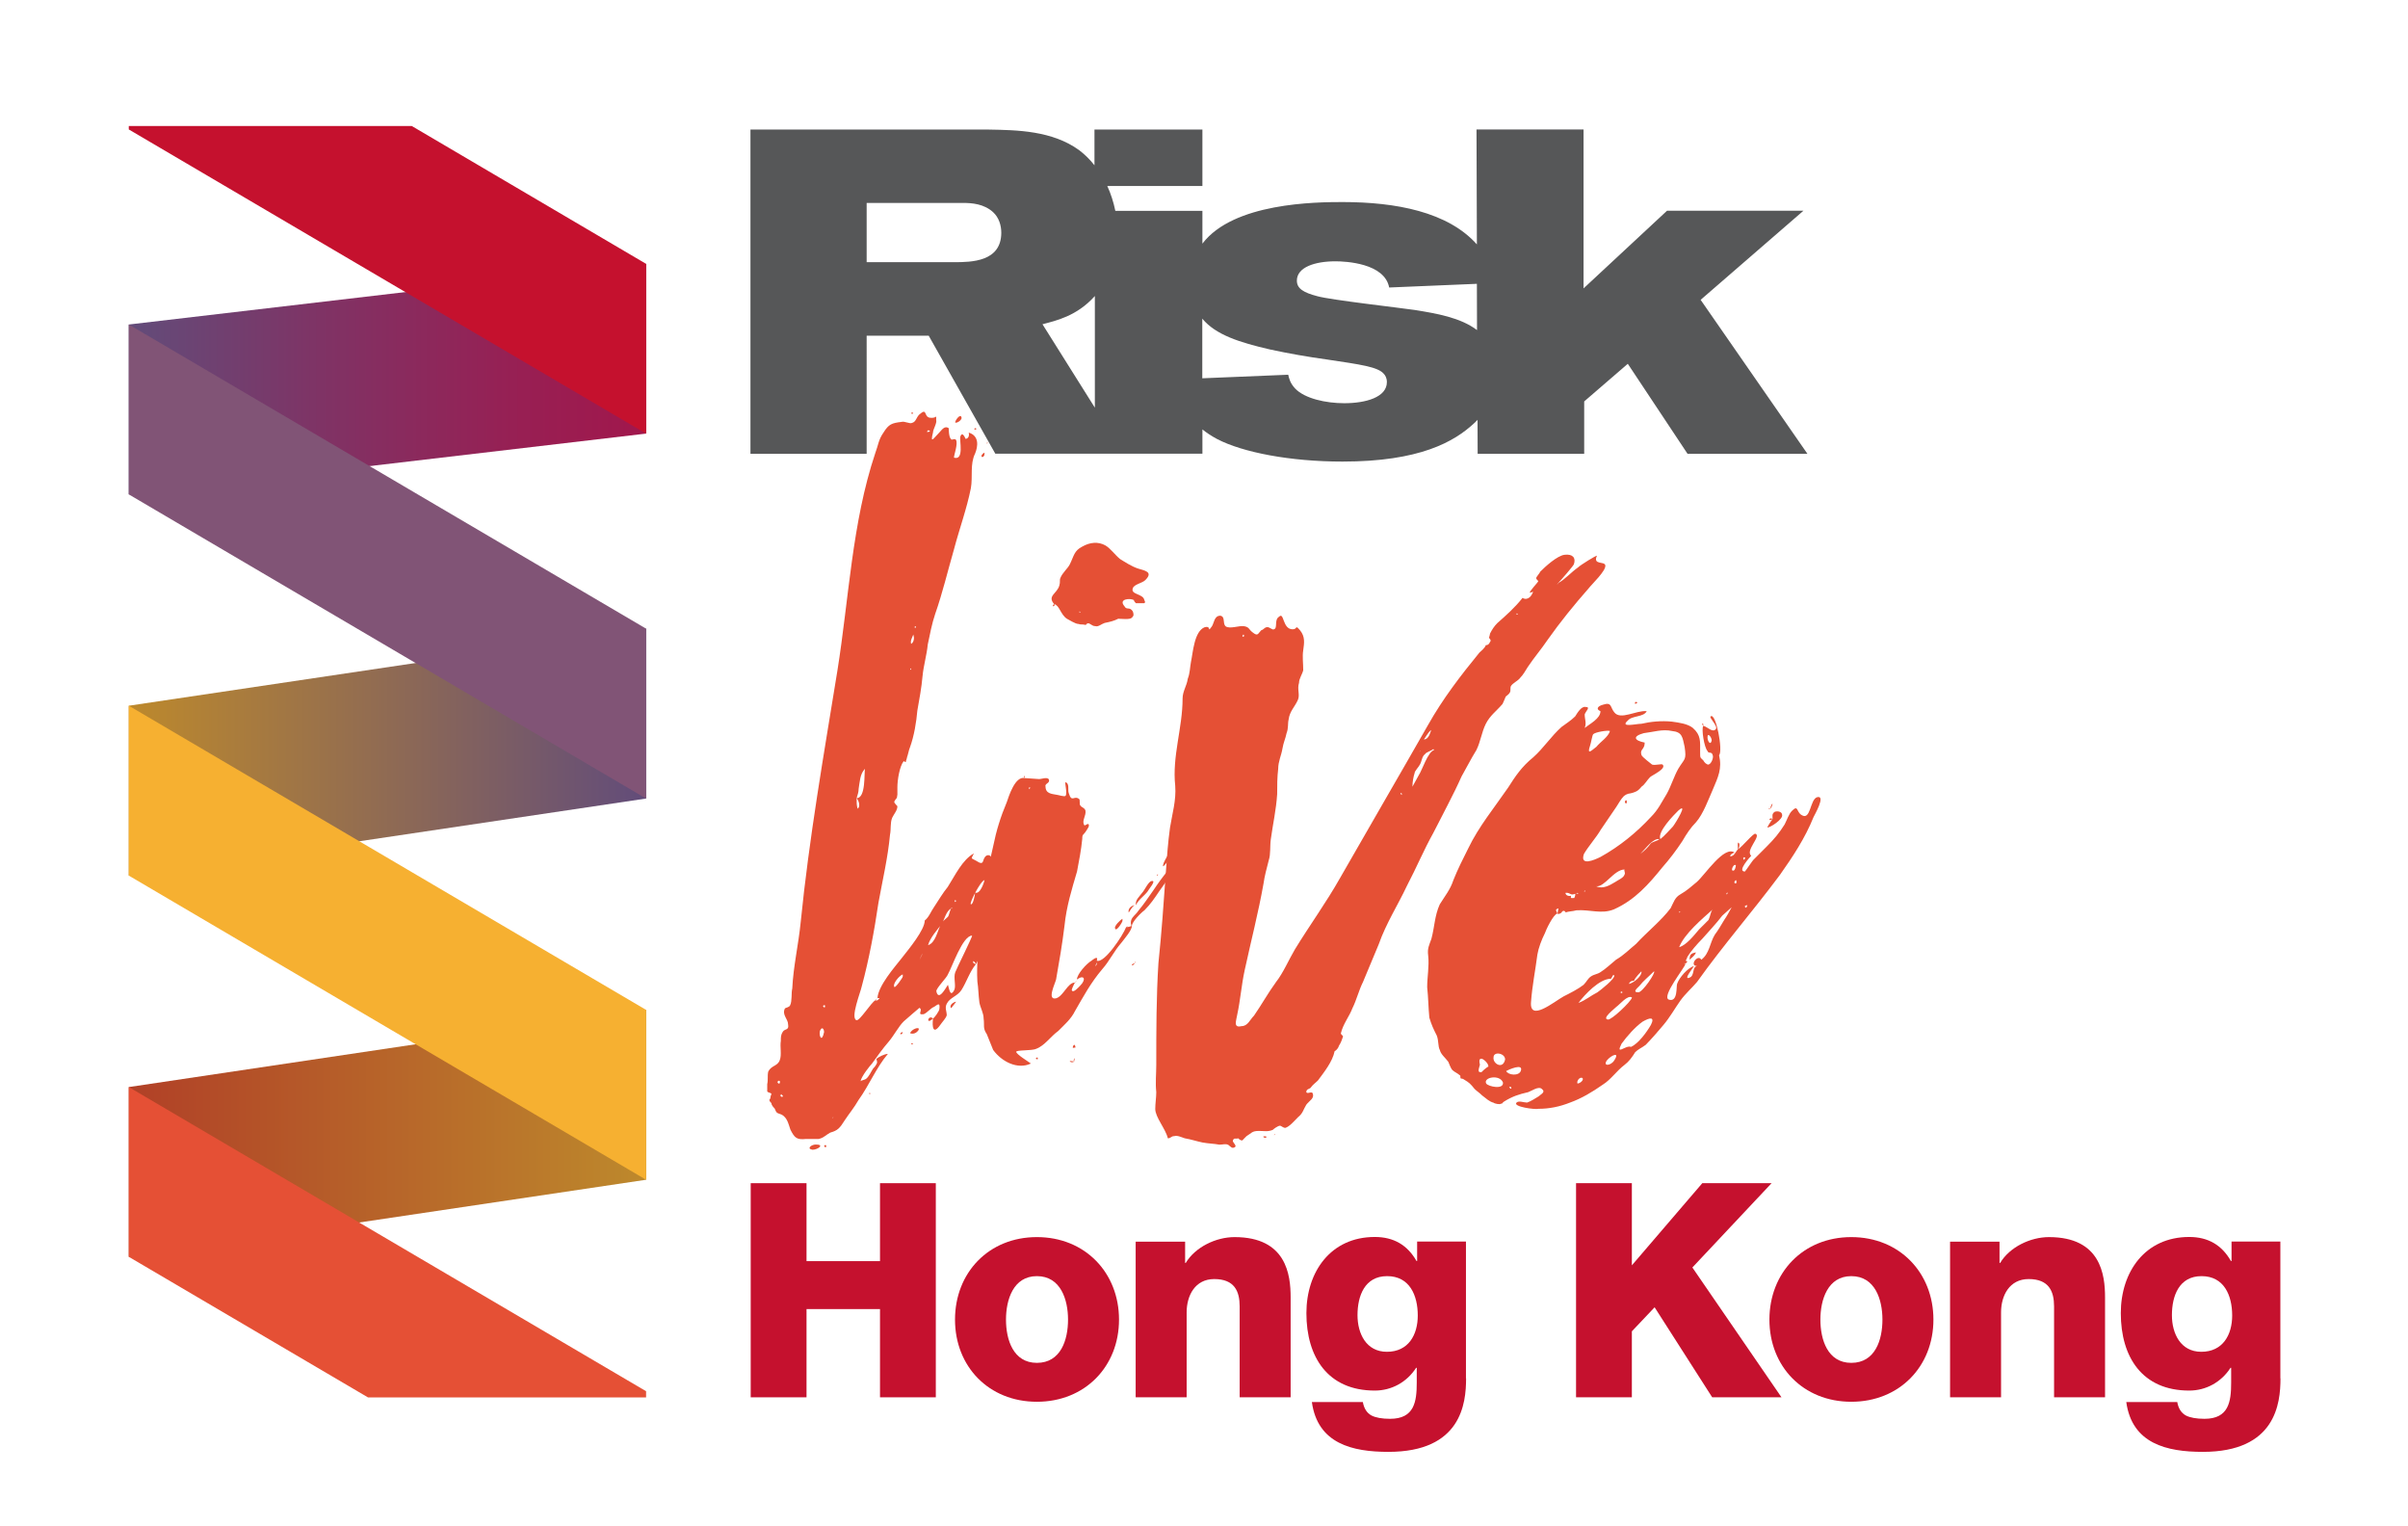 <?xml version="1.0" encoding="utf-8"?>
<!-- Generator: Adobe Illustrator 27.8.0, SVG Export Plug-In . SVG Version: 6.00 Build 0)  -->
<svg version="1.1" id="Layer_1" xmlns="http://www.w3.org/2000/svg" xmlns:xlink="http://www.w3.org/1999/xlink" x="0px" y="0px"
	 width="189.41px" height="120px" viewBox="0 0 189.41 120" style="enable-background:new 0 0 189.41 120;" xml:space="preserve">
<style type="text/css">
	.st0{fill:#E55035;}
	.st1{fill:#565758;}
	.st2{fill:url(#SVGID_1_);}
	.st3{fill:url(#SVGID_00000136403001897939588930000005870522088892554629_);}
	.st4{fill:url(#SVGID_00000134930139213726301400000001214471095533352090_);}
	.st5{fill:#C5112E;}
	.st6{fill:#F6B031;}
	.st7{fill:#815476;}
</style>
<g>
	<path class="st0" d="M79.01,71.44c-0.66,1.49-1.49,2.89-2.23,4.37c-0.5,0.58-0.74,1.4-1.16,2.06c-0.33,0.49-0.91,0.58-1.15,1.07
		c-0.17,0.33,0,0.58,0,0.91c-0.08,0.25-0.33,0.49-0.5,0.74c-0.58,0.83-0.66,0.17-0.58-0.5c-0.58,0.58-0.41-0.33,0,0
		c0.08,0,0.5-0.58,0.5-0.74c0.08-0.58-0.16-0.33-0.41-0.17c-0.25,0.08-0.58,0.5-0.83,0.58c-0.58,0.08,0-0.33-0.33-0.5
		c0,0-1.07,0.91-1.24,1.07c-0.41,0.41-0.74,1.07-1.16,1.57c-0.5,0.58-0.91,1.16-1.32,1.73c-0.16,0.17-0.83,0.99-0.91,1.4
		c0.08-0.08,0.25-0.08,0.41-0.17c0.25-0.17,0.41-0.58,0.58-0.83c0.08-0.08,0.17-0.17,0.25-0.33c0.08-0.08,0.08-0.25,0-0.41
		c0.16-0.17,0.66-0.41,0.91-0.41c-0.91,1.07-1.48,2.48-2.31,3.63c-0.33,0.58-0.74,1.07-1.07,1.57c-0.41,0.66-0.58,0.83-1.15,0.99
		c-0.33,0.17-0.5,0.41-0.91,0.5c-0.25,0-0.66,0-0.99,0c-0.74,0.08-0.91-0.08-1.24-0.74c-0.17-0.5-0.25-0.91-0.66-1.16
		c-0.41-0.17-0.41-0.08-0.58-0.5c-0.08-0.08-0.25-0.25-0.25-0.41c-0.08-0.08-0.16-0.17-0.16-0.25c0-0.08,0.08-0.08,0.08-0.17
		c0-0.16,0.08-0.25,0.08-0.33c-0.08-0.08-0.25-0.08-0.33-0.17c0-0.17,0-0.41,0-0.58c0.08-0.33,0-0.66,0.08-0.99
		c0.25-0.5,0.74-0.41,0.91-0.91c0.16-0.41,0-1.07,0.08-1.49c0-0.33,0-0.49,0.16-0.74c0.17-0.25,0.5-0.08,0.41-0.58
		c0-0.41-0.5-0.74-0.25-1.24c0.08-0.08,0.33-0.08,0.41-0.25c0.17-0.33,0.08-0.99,0.17-1.32c0.08-1.73,0.49-3.47,0.66-5.2
		c0.66-6.6,1.82-13.2,2.89-19.8c0.91-5.69,1.15-11.63,2.97-17.08c0.25-0.66,0.25-1.07,0.66-1.65c0.41-0.66,0.66-0.74,1.4-0.83
		c0.25-0.08,0.66,0.17,0.83,0.08c0.33-0.08,0.33-0.41,0.58-0.66c0.66-0.58,0.33,0.17,0.83,0.25c0.58,0.08,0.5-0.33,0.5,0.17
		c0.08,0.25-0.25,0.74-0.25,0.99c-0.25,0.99,0.08,0.41,0.5,0c0.17-0.17,0.41-0.58,0.74-0.33c0,0.08,0,0.66,0.16,0.83
		c0.08,0.17,0.25-0.08,0.41,0.08c0.17,0.33-0.16,1.16-0.16,1.4c0.83,0.25,0.41-1.4,0.5-1.65c0.16-0.49,0.41,0.17,0.41,0.17
		c0.16,0,0.33-0.17,0.25-0.49c0.83,0.25,0.74,1.07,0.5,1.65c-0.41,0.83-0.17,1.82-0.33,2.72c-0.33,1.65-0.91,3.22-1.32,4.78
		c-0.5,1.73-0.91,3.47-1.49,5.12c-0.25,0.74-0.41,1.57-0.58,2.39c-0.08,0.83-0.33,1.65-0.41,2.48c-0.08,0.91-0.25,1.82-0.41,2.72
		c-0.08,0.91-0.25,1.98-0.58,2.89c-0.08,0.16-0.17,0.66-0.25,0.83c0.08-0.17-0.08,0.25-0.08,0.33c-0.08,0-0.16-0.08-0.16-0.08
		c-0.33,0.41-0.5,1.49-0.5,2.06c0,0.08,0,0.58,0,0.58s-0.08,0.58-0.08,0.25c0,0.08-0.17,0.25-0.17,0.33c0,0.08,0.25,0.33,0.25,0.33
		c0,0.33-0.25,0.58-0.41,0.91c-0.17,0.41-0.08,0.91-0.17,1.32c-0.17,1.82-0.58,3.55-0.91,5.36c-0.33,2.23-0.74,4.46-1.32,6.6
		c-0.08,0.41-0.91,2.48-0.41,2.64c0.25,0.08,1.16-1.4,1.49-1.57c0-0.08,0.08-0.08,0.16-0.17c-0.08,0.08-0.16,0.17-0.16,0.17
		c0.16,0.08,0.25-0.08,0.33-0.17c-0.08,0-0.17,0-0.17,0c0.08-0.99,1.32-2.39,1.9-3.13c0.58-0.74,1.82-2.23,1.82-2.97v-0.08v0.08
		c0.33-0.25,0.5-0.74,0.74-1.07c0.33-0.49,0.66-1.07,1.07-1.57c0.58-0.91,1.15-2.14,2.06-2.64c-0.25,0.5-0.25,0.33,0.17,0.58
		c0.74,0.49,0.41-0.17,0.83-0.41c0.41-0.17,0.5,0.49,0.58,0.74c0.16,0.25,0.33,0.33,0.33,0.58c0,0.17-0.17,0.66-0.08,0.66
		c0.17-0.08,0.17-0.17,0-0.41c0.58,0.17,0.91-0.58,0.99,0.33C79.51,69.87,79.26,70.78,79.01,71.44z M60.94,83.24 M61.35,85.05
		c-0.08-0.17-0.33,0.08-0.08,0.17C61.35,85.22,61.35,85.13,61.35,85.05z M61.6,86.21c-0.08-0.08-0.08-0.08-0.16-0.17
		c0,0.08,0,0.08-0.08,0.08C61.44,86.29,61.52,86.29,61.6,86.21z M61.6,88.68c-0.08,0-0.08-0.08-0.08-0.08S61.52,88.68,61.6,88.68z
		 M63.91,90.42c-0.5-0.08-0.08-0.41,0.25-0.41C64.9,90,64.33,90.42,63.91,90.42z M64.82,81.17c0-0.25-0.17-0.49-0.33-0.08
		C64.41,81.5,64.65,82,64.82,81.17z M64.9,79.11c0-0.08-0.08-0.08-0.17,0C64.82,79.27,64.9,79.27,64.9,79.11z M64.99,90.17
		c-0.08,0.17-0.17-0.08-0.17-0.08C64.99,90,64.99,90.08,64.99,90.17z M65.56,87.86c-0.08,0-0.08,0.08-0.08,0.08L65.56,87.86z
		 M67.38,62.77c0.74,0,0.58-1.98,0.66-2.31c-0.41,0.41-0.41,1.07-0.5,1.57C67.54,62.28,67.46,62.52,67.38,62.77z M67.46,63.6
		c0.25-0.17,0.08-0.66-0.08-0.83C67.38,63.1,67.38,63.35,67.46,63.6z M68.45,85.96c0,0,0,0,0,0.08c-0.08,0-0.08,0-0.08-0.08
		C68.37,85.96,68.37,85.96,68.45,85.96z M68.45,85.79c0,0.08,0,0.08,0,0.17C68.45,85.88,68.45,85.88,68.45,85.79z M69.85,82.91
		 M71.01,76.8c0-0.08,0-0.08,0-0.17c-0.25,0.08-0.83,0.74-0.66,0.99C70.43,77.71,71.01,76.88,71.01,76.8z M70.84,81.34
		c-0.08-0.08,0.08-0.17,0.17-0.17C71.01,81.26,70.93,81.34,70.84,81.34z M71.01,81.17 M71.59,52.62c0.08,0.08,0.08,0.08,0.08,0
		S71.67,52.54,71.59,52.62z M72.25,81.01c-0.17,0.25-0.41,0.33-0.66,0.25C71.67,80.93,72.41,80.68,72.25,81.01z M71.67,50.64
		c0.25-0.17,0.25-0.5,0.17-0.74C71.75,50.15,71.59,50.39,71.67,50.64z M71.83,82.08c-0.08,0.08-0.08,0.08-0.17,0
		C71.75,82,71.75,82.08,71.83,82.08z M71.75,32.41c0.08,0.08,0.08,0.08,0,0.16C71.67,32.49,71.67,32.49,71.75,32.41z M71.83,31.99
		 M72,49.4c0,0,0.08-0.16,0-0.16C71.92,49.32,71.92,49.32,72,49.4z M72.58,74.98c-0.08,0.08-0.25,0.5-0.25,0.5
		C72.41,75.31,72.58,74.98,72.58,74.98z M72.91,33.97c0.16,0,0.16,0,0.25-0.08C72.99,33.81,72.99,33.81,72.91,33.97z M73.98,72.76
		c0.08-0.25,0.41-0.5,0.58-0.66c0.08-0.08,0.16-0.5,0.25-0.66c-0.41,0.25-0.5,0.83-0.74,1.24c-0.33,0.41-0.91,1.07-1.07,1.65
		C73.57,74.16,73.73,73.25,73.98,72.76z M76.46,73.58c-0.74,0-1.57,2.48-1.9,3.05c-0.08,0.25-0.91,1.07-0.91,1.32
		c0.17,0.83,0.74-0.25,0.91-0.5c0.08,0.17,0.16,1.07,0.5,0.41c0.16-0.33-0.08-0.99,0.08-1.4C75.22,76.22,76.54,73.58,76.46,73.58z
		 M74.8,79.27c-0.16-0.25,0.25-0.49,0.41-0.49c0-0.08,0-0.41,0-0.33s0,0.25,0,0.33C75.13,78.86,74.8,79.36,74.8,79.27z M74.8,71.44
		c0.08,0,0.08,0,0.08,0C74.89,71.35,74.89,71.35,74.8,71.44z M75.13,70.94l0.08-0.08C75.13,70.69,75.05,70.86,75.13,70.94z
		 M75.13,33.23c0-0.17,0.41-0.74,0.5-0.41C75.71,32.98,75.3,33.31,75.13,33.23z M77.44,69.21c-0.33,0.08-1.24,1.9-1.07,1.9
		c0.16,0.08,0.33-0.74,0.33-0.91C77.12,70.36,77.44,69.29,77.44,69.21z M76.79,75.81c-0.08-0.08-0.25-0.33-0.25-0.16
		C76.54,75.73,76.62,75.81,76.79,75.81z M76.62,33.73c0.08-0.08,0.17-0.08,0.17,0S76.7,33.81,76.62,33.73z M77.44,35.62
		c0,0.17,0,0.25-0.16,0.33C77.03,35.87,77.44,35.54,77.44,35.62z M77.44,35.62c0,0,0,0,0-0.08C77.44,35.62,77.44,35.62,77.44,35.62z
		 M77.44,36.37 M77.61,34.88c0,0,0-0.08,0.08-0.08C77.69,34.8,77.69,34.88,77.61,34.88z"/>
	<path class="st0" d="M93.07,66.98c0,0-0.58,1.24-0.74,1.4c-0.33,0.58-0.74,1.15-1.16,1.73c-0.33,0.49-0.66,0.99-1.15,1.48
		c-0.25,0.17-0.99,0.91-0.99,1.24c0,0.33-0.58,0.99-0.83,1.32c-0.58,0.66-0.91,1.4-1.49,2.06c-0.91,1.07-1.48,2.14-2.15,3.3
		c-0.33,0.66-0.83,1.07-1.32,1.57c-0.58,0.41-1.07,1.16-1.73,1.4c-0.33,0.17-1.65,0.08-1.57,0.25c0,0.17,0.91,0.74,1.15,0.91
		c-1.07,0.5-2.31-0.16-2.97-1.07c-0.17-0.41-0.33-0.83-0.5-1.24c-0.33-0.49-0.17-0.66-0.25-1.24c0-0.41-0.25-0.83-0.33-1.24
		c-0.08-0.58-0.08-1.16-0.16-1.65c-0.08-1.4,0.08-2.56,0.25-3.96c0.17-1.07,0.08-2.23,0.25-3.3c0.17-1.16,0.5-2.23,0.74-3.38
		c0.25-1.24,0.58-2.31,1.07-3.47c0.17-0.5,0.66-2.06,1.4-1.9c-0.08-0.08-0.08-0.17,0-0.17c0,0,0,0.08,0,0.17
		c0,0,1.07,0.08,1.16,0.08c0.16,0,0.58-0.17,0.74,0c0.16,0.33-0.33,0.33-0.25,0.58c0,0.58,0.5,0.58,0.91,0.66
		c0.08,0,0.58,0.17,0.66,0.08c0.17-0.16-0.08-1.07,0-1.07c0.33,0.08,0.17,0.58,0.25,0.83c0.25,0.83,0.41,0.16,0.83,0.49
		c0.08,0.08,0,0.41,0.08,0.49c0.08,0.17,0.33,0.17,0.41,0.41c0.08,0.41-0.33,0.83-0.08,1.16c0,0.08,0.25-0.17,0.33-0.08
		c0.08,0.17-0.08,0.33-0.17,0.49c-0.25,0.41-0.33,0.25-0.33,0.66c-0.08,0.83-0.25,1.73-0.41,2.56c-0.41,1.4-0.83,2.72-0.99,4.29
		c-0.17,1.4-0.41,2.81-0.66,4.21c-0.08,0.33-0.74,1.65,0,1.48c0.58-0.17,0.91-1.24,1.48-1.24c0,0-0.25,0.49-0.25,0.58
		c0.08,0.33,0.58-0.25,0.66-0.33c0.5-0.49,0.33-0.91-0.25-0.49c0-0.41,0.74-1.24,1.15-1.48c0.41-0.33,0.5-0.25,0.41,0
		c0.58,0.25,2.06-1.98,2.31-2.64c0.08,0,0.17,0,0.41-0.08c-0.17-0.66,0.25-0.74,0.58-1.24c0.41-0.49,0.74-0.99,1.15-1.57
		c0.33-0.5,0.74-1.07,1.16-1.57C92.16,68.14,92.74,66.98,93.07,66.98z M81.02,61.95c0-0.08-0.08-0.08-0.08,0.08
		C80.94,62.11,81.02,62.03,81.02,61.95z M81.6,83.32c-0.17-0.08-0.17-0.08,0-0.17C81.6,83.15,81.68,83.24,81.6,83.32z M82.92,47.51
		c-0.58-0.66,0.25-0.83,0.41-1.48c0.08-0.25,0-0.41,0.08-0.58c0.16-0.41,0.58-0.74,0.74-1.07c0.33-0.66,0.33-1.07,0.99-1.4
		c0.58-0.33,1.24-0.41,1.82-0.08c0.41,0.25,0.74,0.74,1.15,1.07c0.41,0.25,0.91,0.58,1.4,0.74c0.5,0.16,1.24,0.25,0.58,0.91
		c-0.25,0.25-0.91,0.33-0.99,0.66c-0.17,0.49,0.83,0.41,0.91,0.91c0.08,0.17,0.08,0.17,0,0.25c-0.25,0-0.41,0-0.66,0
		c-0.08-0.08-0.16-0.17-0.16-0.25c-0.33-0.17-1.24-0.08-0.74,0.49c0.17,0.33,0.41,0,0.66,0.41c0.08,0.25,0.08,0.33-0.08,0.49
		c-0.17,0.17-0.83,0.08-1.07,0.08c-0.33,0.17-0.66,0.25-1.07,0.33c-0.25,0.08-0.5,0.33-0.74,0.25c-0.17,0-0.25-0.08-0.41-0.17
		c-0.08-0.08-0.25-0.08-0.33,0.08c-0.33-0.08-0.33,0-0.58-0.08c-0.25,0-0.74-0.33-0.91-0.41C83.42,48.33,83.33,47.59,82.92,47.51z
		 M82.92,47.51c0.08,0.08,0,0.17-0.08,0.17C82.76,47.59,82.92,47.51,82.92,47.51z M84.49,83.48c-0.08,0.08-0.25,0.08-0.33,0
		C84.08,83.4,84.41,83.48,84.49,83.48c-0.08-0.08,0-0.17,0-0.25C84.57,83.24,84.49,83.4,84.49,83.48z M84.57,82.25
		c0.08,0.25-0.08,0.08-0.16,0.17C84.32,82.41,84.49,82,84.57,82.25z M84.57,77.3c0-0.08,0.17-0.25,0.17-0.25
		C84.65,77.13,84.65,77.21,84.57,77.3z M84.98,48.17c0,0,0-0.08-0.08-0.08C84.9,48.17,84.9,48.17,84.98,48.17z M86.3,75.65
		c0,0.08-0.08,0.16-0.16,0.33C86.3,75.89,86.3,75.73,86.3,75.65z M87.29,73.66 M88.29,72.26c0,0.08,0,0.08,0,0.17
		c0,0.08-0.5,0.91-0.58,0.58C87.62,72.84,88.12,72.34,88.29,72.26z M88.7,72.84c-0.08,0-0.25,0-0.33,0
		C88.45,72.84,88.53,72.84,88.7,72.84z M88.7,72.84c-0.08,0-0.08,0.08-0.08,0.08S88.61,72.92,88.7,72.84z M88.78,71.77
		c-0.08-0.33,0.25-0.58,0.5-0.58C89.11,71.19,88.86,71.68,88.78,71.77z M89.28,75.73c-0.08,0.08-0.17,0.25-0.25,0.17
		C89.03,75.81,89.28,75.73,89.28,75.73z M89.36,71.19c0,0,0,0-0.08,0C89.36,71.19,89.36,71.19,89.36,71.19z M89.28,75.73
		c0,0,0,0,0-0.08C89.36,75.65,89.36,75.65,89.28,75.73z M89.85,70.2c0.17-0.17,0.5-0.91,0.74-0.91c0.41-0.08-0.25,0.66-0.33,0.83
		c-0.25,0.33-0.74,0.66-0.91,1.07C89.28,70.78,89.61,70.53,89.85,70.2z M91.01,68.8c0,0,0.08-0.08,0.08,0
		C91.09,68.8,91.01,68.96,91.01,68.8z M92.49,66.73c0.08,0.08-0.83,1.32-0.99,1.4C91.34,68.05,92.16,66.57,92.49,66.73z
		 M94.47,64.26c-0.08,0.08-0.17,0.25-0.25,0.25C94.14,64.34,94.31,64.34,94.47,64.26z M94.56,64.26h-0.08c0-0.16,0.08,0,0,0H94.56z"
		/>
	<path class="st0" d="M124.96,46.27c-1.16,1.32-2.23,2.64-3.22,4.04c-0.5,0.74-1.07,1.4-1.57,2.15c-0.17,0.25-0.33,0.58-0.58,0.83
		c-0.17,0.25-0.58,0.41-0.74,0.66c-0.08,0.17,0,0.33-0.08,0.5c-0.08,0.16-0.25,0.25-0.33,0.33c-0.08,0.17-0.16,0.41-0.25,0.58
		c-0.5,0.58-0.99,0.91-1.32,1.57c-0.33,0.66-0.41,1.4-0.74,2.06c-0.41,0.66-0.74,1.32-1.16,2.06c-0.66,1.48-1.48,2.97-2.23,4.46
		c-0.74,1.32-1.32,2.72-2.06,4.13c-0.74,1.57-1.65,2.97-2.23,4.62c-0.41,0.99-0.83,1.98-1.24,2.97c-0.33,0.66-0.5,1.4-0.83,2.06
		c-0.25,0.66-0.74,1.24-0.91,1.98c0,0.08,0.17,0.17,0.17,0.25c-0.08,0.25-0.17,0.49-0.33,0.74c0,0.08-0.16,0.33-0.33,0.41
		c-0.17,0.83-0.83,1.65-1.32,2.31c-0.17,0.17-0.41,0.33-0.58,0.58c-0.08,0.08-0.33,0.08-0.33,0.33c0.08,0.17,0.41-0.08,0.5,0.08
		c0.17,0.41-0.25,0.58-0.5,0.91c-0.25,0.41-0.25,0.66-0.66,0.99c-0.25,0.25-0.66,0.74-0.99,0.83c-0.17,0-0.33-0.17-0.41-0.17
		c-0.17,0-0.5,0.25-0.58,0.33c-0.41,0.16-0.66,0.08-1.07,0.08c-0.58,0-0.58,0.17-0.99,0.41c-0.08,0.08-0.17,0.17-0.25,0.25
		c-0.08,0.16-0.25,0.08-0.41-0.08c-0.16,0.08-0.33-0.08-0.41,0.17c-0.08,0.16,0.5,0.49,0,0.58c-0.16,0-0.33-0.25-0.41-0.25
		c-0.16-0.08-0.41,0-0.66,0c-0.41-0.08-0.83-0.08-1.32-0.17c-0.41-0.08-0.91-0.25-1.4-0.33c-0.25-0.08-0.58-0.25-0.83-0.17
		c-0.25,0-0.25,0.17-0.5,0.17c-0.17-0.74-0.99-1.65-0.99-2.31c0-0.41,0.08-0.91,0.08-1.32c-0.08-0.74,0-1.4,0-2.15
		c0-2.64,0-5.36,0.17-8c0.25-2.39,0.41-4.7,0.58-7.1c0.08-1.15,0.17-2.39,0.33-3.55c0.17-1.07,0.5-2.15,0.41-3.3
		c-0.25-2.31,0.58-4.54,0.58-6.85c0-0.58,0.33-0.99,0.41-1.57c0.17-0.41,0.17-0.91,0.25-1.32c0.16-0.74,0.25-2.39,1.07-2.72
		c0.58-0.16,0.17,0.5,0.58-0.08c0.17-0.25,0.17-0.83,0.66-0.83c0.41,0.08,0.16,0.58,0.41,0.83c0.33,0.25,1.07-0.08,1.48,0
		c0.41,0.08,0.33,0.25,0.66,0.49c0.41,0.33,0.41,0.08,0.66-0.17c0.25-0.08,0.25-0.25,0.5-0.25c0.17,0,0.41,0.25,0.5,0.17
		c0.33-0.08,0-0.74,0.41-0.99c0.41-0.41,0.25,0.99,1.07,0.99c0.41,0,0.16-0.41,0.58,0.08c0.41,0.5,0.33,0.99,0.25,1.57
		c-0.08,0.5,0,0.99,0,1.57c-0.08,0.33-0.33,0.66-0.33,0.99c-0.16,0.5,0.08,0.91-0.08,1.32c-0.25,0.58-0.66,0.91-0.74,1.57
		c-0.08,0.33,0,0.66-0.16,1.07c-0.08,0.41-0.25,0.74-0.33,1.24c-0.08,0.49-0.33,0.99-0.33,1.57c-0.08,0.66-0.08,1.32-0.08,1.98
		c-0.08,1.24-0.33,2.31-0.5,3.55c-0.08,0.58,0,1.16-0.16,1.65c-0.17,0.66-0.33,1.24-0.41,1.82c-0.41,2.31-0.99,4.54-1.49,6.85
		c-0.25,1.15-0.33,2.31-0.58,3.47c-0.08,0.49-0.33,1.07,0.33,0.91c0.5,0,0.66-0.5,0.99-0.83c0.58-0.83,1.07-1.73,1.73-2.64
		c0.58-0.74,0.99-1.73,1.48-2.56c1.16-1.9,2.48-3.71,3.55-5.61c2.31-4.04,4.62-8,6.93-12.05c1.16-2.06,2.56-3.88,4.04-5.69
		c0.17-0.17,0.41-0.33,0.5-0.58c0.17,0,0.25-0.08,0.33-0.25c0.08-0.08,0.08-0.17-0.08-0.33c0,0,0.08-0.25,0.08-0.33
		c0.17-0.33,0.33-0.58,0.58-0.83c0.66-0.58,1.4-1.24,1.98-1.98c0.41,0.25,0.74-0.17,0.83-0.49c0,0-0.17,0.08-0.25,0.08
		c-0.08-0.08,0.66-0.83,0.66-0.91c-0.08-0.08-0.17-0.17-0.17-0.25c0.08-0.17,0.25-0.33,0.33-0.5c0.41-0.41,1.32-1.24,1.9-1.32
		c0.66-0.08,0.91,0.25,0.74,0.74c0,0.08-0.99,1.24-1.32,1.57c0,0,0.08,0,0.08-0.08c0.58-0.33,0.99-0.83,1.57-1.24
		c0.16-0.17,1.48-0.99,1.48-0.91c-0.33,0.74,0.58,0.41,0.66,0.74C126.36,44.87,125.21,45.94,124.96,46.27z M97.73,50.07
		c0.16,0,0.16-0.08,0.08-0.17C97.73,49.98,97.73,49.98,97.73,50.07z M99.63,89.42c-0.08,0.08-0.16,0.08-0.25,0
		C99.3,89.34,99.63,89.34,99.63,89.42z M100.29,89.18c0,0.08,0,0.08-0.08,0.08C100.21,89.26,100.21,89.26,100.29,89.18z
		 M110.19,62.36c0,0-0.08,0.08,0.08,0.16C110.27,62.44,110.27,62.36,110.19,62.36z M112.83,58.98c-0.08,0-0.08-0.08-0.08-0.08
		c-0.16,0.16-0.58,0.25-0.66,0.41c-0.25,0.17-0.25,0.58-0.41,0.83c-0.08,0.17-0.41,0.5-0.41,0.66c-0.08,0.25-0.17,0.66-0.17,1.07
		c0.17-0.33,0.33-0.58,0.5-0.91C111.84,60.63,112.33,59.06,112.83,58.98z M111.67,59.14c0-0.08,0.08-0.08,0.08-0.08
		C111.67,59.06,111.67,59.06,111.67,59.14z M111.76,59.06 M112,58.15c0.41,0,0.5-0.58,0.58-0.74
		C112.33,57.57,112.09,58.07,112,58.15z M119.35,48.33c0.08-0.08,0-0.08-0.08-0.08C119.27,48.33,119.35,48.33,119.35,48.33z
		 M119.43,49.82"/>
	<path class="st0" d="M142.65,64.26c-0.66,1.65-1.65,3.14-2.64,4.54c-2.15,2.89-4.46,5.53-6.52,8.42c-0.41,0.49-0.91,0.91-1.32,1.48
		c-0.41,0.58-0.83,1.32-1.32,1.9c-0.41,0.49-0.91,1.07-1.4,1.57c-0.33,0.25-0.58,0.33-0.83,0.58c-0.25,0.41-0.5,0.74-0.83,0.99
		c-0.66,0.5-1.07,1.16-1.73,1.57c-0.83,0.58-1.65,1.07-2.56,1.4c-0.83,0.33-1.65,0.49-2.48,0.49c-0.25,0.08-2.06-0.16-1.73-0.49
		c0.17-0.17,0.58,0,0.83,0c0.25-0.08,0.66-0.33,0.91-0.49c0.17-0.17,0.58-0.33,0.25-0.58c-0.25-0.25-0.83,0.17-1.07,0.25
		c-0.74,0.17-1.24,0.33-1.9,0.74c-0.16,0.08-0.08,0.17-0.25,0.17c-0.08,0.08-0.5,0-0.58-0.08c-0.33-0.08-0.58-0.33-0.91-0.58
		c-0.16-0.17-0.41-0.33-0.58-0.5c-0.33-0.41-0.41-0.49-0.83-0.74c-0.08-0.08-0.25-0.08-0.25-0.08c-0.08-0.08,0-0.25-0.08-0.25
		c-0.16-0.16-0.41-0.25-0.58-0.41c-0.16-0.17-0.25-0.5-0.33-0.66c-0.25-0.33-0.58-0.58-0.66-0.91c-0.17-0.33-0.08-0.74-0.25-1.16
		c-0.25-0.49-0.41-0.83-0.58-1.4c-0.08-0.83-0.08-1.57-0.17-2.39c0-0.83,0.17-1.65,0.08-2.48c-0.08-0.58,0.08-0.83,0.25-1.32
		c0.25-0.91,0.25-1.82,0.66-2.72c0.41-0.66,0.83-1.16,1.07-1.9c0.33-0.83,0.74-1.65,1.16-2.48c0.83-1.73,2.06-3.22,3.14-4.79
		c0.58-0.91,1.07-1.65,1.98-2.39c0.83-0.74,1.4-1.65,2.23-2.39c0.33-0.25,0.74-0.5,1.07-0.83c0.16-0.25,0.49-0.83,0.83-0.74
		c0.41,0,0,0.33-0.08,0.58c0,0.41,0.16,0.66,0,1.07c0.41-0.33,1.24-0.74,1.24-1.32c-0.41-0.17-0.17-0.41,0.17-0.5
		c0.74-0.25,0.58,0.17,0.91,0.58c0.49,0.66,1.73-0.17,2.56-0.08c-0.25,0.49-1.16,0.33-1.49,0.74c-0.66,0.58,0.66,0.25,1.07,0.25
		c0.74-0.17,1.57-0.25,2.39-0.17c0.58,0.08,1.24,0.17,1.65,0.49c0.66,0.58,0.58,1.07,0.58,1.9c0,0.5,0,0.41,0.25,0.66
		c0.08,0.16,0.25,0.33,0.41,0.33c0.25-0.08,0.41-0.58,0.33-0.74c-0.08-0.33-0.33-0.08-0.41-0.33c-0.25-0.25-0.5-1.73-0.33-1.98
		c0.33,0.08,0.74,0.58,0.99,0.25c0.17-0.25-0.58-0.91-0.41-0.99c0.41-0.33,0.99,2.72,0.66,3.05c0-0.17,0-0.17,0,0
		c0.25,1.07-0.08,1.73-0.5,2.72c-0.33,0.74-0.74,1.9-1.32,2.56c-0.41,0.41-0.74,0.91-1.07,1.48c-0.49,0.74-0.99,1.4-1.57,2.06
		c-1.07,1.32-2.15,2.56-3.8,3.3c-0.99,0.41-1.9,0-2.97,0.08c-0.25,0.08-0.66,0.08-0.83,0.17c-0.08-0.17-0.25-0.17-0.33,0
		c-0.08,0.08-0.25,0.17-0.33,0.08c-0.33,0.08-0.91,1.32-0.99,1.57c-0.25,0.49-0.5,1.16-0.58,1.65c-0.16,1.24-0.41,2.48-0.5,3.71
		c-0.16,1.65,1.82,0,2.56-0.41c0.5-0.25,1.15-0.58,1.57-0.91c0.25-0.25,0.33-0.49,0.58-0.66c0.25-0.17,0.5-0.17,0.74-0.33
		c0.41-0.25,0.83-0.66,1.24-0.99c0.58-0.33,1.07-0.83,1.57-1.24c0.83-0.91,1.98-1.82,2.72-2.81c0.25-0.49,0.33-0.83,0.74-1.07
		c0.58-0.33,0.91-0.66,1.32-0.99c0.66-0.58,2.15-2.89,2.97-2.31c-0.33,0.08-0.5,0.41-0.17,0.25c0.17-0.08,0.33-0.41,0.41-0.49
		c0.33-0.17,1.24-1.32,1.4-1.24c0.5,0.17-0.83,1.32-0.33,1.73c-0.08,0.08-1.15,1.24-0.5,1.24c0.08-0.08,0.58-0.83,0.66-0.91
		c0.33-0.33,0.74-0.74,1.07-1.07c0.58-0.58,0.99-1.07,1.4-1.73c0.17-0.33,0.33-0.83,0.58-1.07c0.5-0.49,0.33,0.08,0.74,0.33
		c0.74,0.49,0.66-1.24,1.24-1.4C143.64,62.52,142.73,64.09,142.65,64.26z M117.07,83.9c0.08-0.33-0.91-1.16-0.66-0.17
		c-0.08,0.33-0.25,0.66,0.16,0.58C116.41,84.39,117.07,83.81,117.07,83.9z M118.22,85.13c-0.25-0.66-1.57-0.41-1.32,0.08
		C117.07,85.46,118.3,85.71,118.22,85.13z M118.39,83.32c0-0.5-0.91-0.66-0.91-0.17C117.4,83.65,118.22,84.14,118.39,83.32z
		 M118.47,84.23c0.17,0.33,0.99,0.41,1.15,0C119.87,83.57,118.63,84.14,118.47,84.23z M118.63,86.78 M118.88,85.55
		c0-0.08-0.08-0.08-0.17-0.08C118.72,85.55,118.88,85.71,118.88,85.55z M122.51,71.85c0-0.08,0.08-0.41,0.08-0.41
		C122.35,71.52,122.35,71.52,122.51,71.85z M123.58,70.45c-0.08,0.25,0.08,0.17,0.25,0.17c0.08-0.17,0.08-0.25,0.08-0.33
		c-0.41,0.16-0.33-0.08-0.74-0.08C123.09,70.2,123.17,70.53,123.58,70.45z M124,70.28c0,0,0.08,0,0.17,0
		C124.08,70.2,124,70.2,124,70.28z M124.49,84.8c-0.16-0.17-0.5,0.17-0.41,0.41C124.25,85.22,124.58,84.97,124.49,84.8z
		 M126.97,76.72c-0.08-0.17-0.17,0.17-0.25,0.25c-0.91,0-2.06,1.24-2.56,1.9c0.5-0.17,0.99-0.58,1.49-0.83
		C125.9,77.87,127.05,76.96,126.97,76.72z M125.9,67.39c1.49-0.83,2.81-1.9,3.96-3.14c0.58-0.58,0.83-1.15,1.24-1.81
		c0.33-0.58,0.58-1.4,0.91-1.98c0.5-0.83,0.66-0.66,0.5-1.73c-0.17-0.74-0.17-1.16-0.99-1.24c-0.74-0.17-1.48,0.08-2.23,0.17
		c-0.91,0.25-0.74,0.58,0.08,0.74c0,0.58-0.41,0.5-0.25,0.99c0.08,0.17,0.74,0.66,0.83,0.74c0.25,0.08,0.74-0.08,0.83,0
		c0.33,0.33-0.83,0.83-0.99,0.99c-0.25,0.25-0.41,0.58-0.66,0.74c-0.33,0.41-0.5,0.41-0.74,0.5c-0.25,0.08-0.33,0-0.66,0.25
		c-0.25,0.25-0.41,0.58-0.58,0.83c-0.41,0.58-0.83,1.24-1.24,1.82c-0.33,0.58-0.99,1.32-1.32,1.9
		C124.25,68.14,125.4,67.64,125.9,67.39z M124.66,70.03c-0.08,0.08-0.08,0.08,0,0.08C124.74,70.12,124.66,70.03,124.66,70.03z
		 M125.57,58.73c0.33-0.41,0.91-0.74,1.07-1.24c-0.16-0.08-1.15,0.08-1.32,0.25c-0.08,0.08-0.16,0.66-0.25,0.91
		C124.82,59.39,125.15,59.06,125.57,58.73z M127.79,68.38c-0.83,0-1.57,1.4-2.23,1.32c0.5,0.25,1.07-0.08,1.48-0.33
		c0.25-0.17,0.66-0.33,0.74-0.58C127.88,68.63,127.71,68.47,127.79,68.38z M125.98,55.92 M126.39,83.4c-0.33,0.49,0.33,0.41,0.58,0
		C127.46,82.66,126.72,82.99,126.39,83.4z M128.37,78.45c-0.33-0.25-0.99,0.58-1.24,0.74c-0.16,0.17-1.15,0.91-0.66,0.99
		C126.72,80.26,128.29,78.78,128.37,78.45z M129.2,80.35c-0.58,0.41-1.24,1.16-1.65,1.73c-0.5,0.99,0.33,0.08,0.74,0.25
		c0.58-0.25,1.24-1.16,1.57-1.73C130.19,79.94,129.77,80.02,129.2,80.35z M127.46,78.04c0.08,0.08,0.08,0.08,0.17,0
		C127.55,77.96,127.55,77.96,127.46,78.04z M127.88,62.94c0.08,0,0.08,0,0.08,0.17c0,0,0,0.08-0.08,0.08
		C127.79,63.1,127.79,63.02,127.88,62.94z M128.12,77.38c0.41-0.08,1.07-0.66,0.99-0.99c0,0-0.5,0.49-0.58,0.74
		C128.29,77.13,128.21,77.21,128.12,77.38z M128.62,55.35c-0.08-0.08,0.08-0.25,0.17-0.08C128.7,55.35,128.62,55.35,128.62,55.35z
		 M130.1,76.39c-0.41,0.41-0.83,0.74-1.15,1.15c-0.16,0.17-0.58,0.5-0.08,0.5C129.2,78.04,130.27,76.47,130.1,76.39z M130.52,65.99
		c-0.5-0.08-1.07,0.74-1.49,1.16c0.33-0.25,0.58-0.49,0.83-0.83C130.1,66.15,130.35,66.15,130.52,65.99z M129.61,60.63 M132,63.76
		c-0.33,0.33-1.65,1.65-1.4,2.23c0.33-0.25,0.74-0.74,0.99-0.99C131.84,64.67,132.83,63.02,132,63.76z M136.21,71.35
		c-0.17,0.17-0.58,0.5-0.74,0.66c-0.5,0.66-1.07,1.24-1.57,1.82c-0.41,0.41-0.91,0.99-1.16,1.4c-0.08,0.17-0.08,0.25-0.16,0.33
		c0.08,0,0.08,0,0.16,0.08c-0.08,0-0.08,0.08-0.16,0.16c-0.08,0.33-1.9,2.56-1.32,2.81c0.74,0.25,0.58-1.07,0.66-1.24
		c0.17-0.5,0.83-1.24,1.32-1.4c0,0.08-0.91,1.16-0.33,0.91c0.41-0.17,0.17-0.83,0.58-0.91c-0.66,0,0.08-0.99,0.33-0.49
		c0.66-0.5,0.66-1.32,1.07-1.98c0.25-0.33,0.49-0.74,0.74-1.16C135.8,72.1,136.04,71.68,136.21,71.35z M132.08,74.49
		c0.58-0.17,1.15-0.91,1.57-1.4c0.25-0.25,0.5-0.49,0.74-0.74c0.16-0.33,0.16-0.66,0.33-0.83C133.9,72.26,132.5,73.42,132.08,74.49z
		 M132.08,71.77c0.08,0,0.08-0.08,0.08-0.08C132.08,71.68,132.08,71.68,132.08,71.77z M132.5,75.73v0.08c0,0,0,0,0.08,0L132.5,75.73
		z M133.4,74.9c-0.08,0.25-0.33,0.41-0.5,0.58C132.91,75.07,132.99,74.98,133.4,74.9z M133.4,74.9v-0.08
		C133.4,74.9,133.4,74.9,133.4,74.9z M133.9,56.91c0.08-0.08,0.08,0.08,0.08,0.17C133.9,57,133.9,57,133.9,56.91z M133.98,69.54
		c0.08,0,0.08-0.08,0.08-0.08S134.07,69.54,133.98,69.54z M134.64,58.23c0-0.25-0.33-0.66-0.33-0.25
		C134.31,58.32,134.56,58.65,134.64,58.23z M135.8,70.28c0,0.08,0,0.08,0.08,0C135.88,70.2,135.88,70.12,135.8,70.28z M136.54,68.05
		c-0.17-0.17-0.41,0.41-0.25,0.41C136.46,68.55,136.54,68.14,136.54,68.05z M136.54,69.21c-0.08,0.08-0.17,0.17-0.08,0.25
		C136.62,69.54,136.62,69.29,136.54,69.21z M136.71,66.82c0-0.08-0.08-0.74,0.08-0.5C136.87,66.4,136.79,66.73,136.71,66.82z
		 M137.12,67.48c0,0.17,0.08,0.17,0.16,0C137.2,67.39,137.2,67.39,137.12,67.48z M137.45,71.19c-0.17,0-0.25,0.08-0.17,0.16
		C137.37,71.44,137.37,71.35,137.45,71.19z M138.19,66.65c0.08,0,0.08,0,0.08,0H138.19z M139.43,64.42c-0.16,0.08-0.25,0.08-0.25,0
		C139.26,64.34,139.35,64.34,139.43,64.42c0-0.25-0.08-0.41,0.17-0.58c0.25-0.08,0.58,0,0.58,0.25c0.08,0.33-0.91,0.99-1.16,0.99
		C139.02,65,139.35,64.5,139.43,64.42z M139.26,63.6c-0.08,0-0.08,0-0.17,0C139.18,63.51,139.26,63.6,139.26,63.6z M139.26,63.6
		c0-0.25,0.16-0.41,0.16-0.41C139.43,63.27,139.35,63.51,139.26,63.6z"/>
</g>
<path id="XMLID_00000039819913372347366980000002899991404742973877_" class="st1" d="M133.77,23.58l8.09-7.01h-10.73l-6.57,6.11
	v-12.5h-8.42l0.03,9.04c-2.28-2.56-6.38-3.33-10.57-3.33c-2.1,0-8.58,0.05-11.02,3.27v-2.58h-6.85c-0.14-0.68-0.35-1.34-0.63-1.95
	h7.48v-4.44h-8.49v2.81c-0.35-0.45-0.75-0.84-1.19-1.18c-2.13-1.55-4.88-1.59-7.12-1.63H59.03v25.5h9.14V26.4h4.88l5.24,9.28h16.29
	v-1.91c0.33,0.27,0.71,0.52,1.16,0.76c2.02,1.05,5.74,1.77,9.86,1.77c6.07,0,8.78-1.55,10.37-3.03c0.08-0.08,0.16-0.17,0.25-0.25
	l0.01,2.67h8.38v-4.12l3.43-2.96l4.7,7.08h9.43L133.77,23.58z M75.03,20.62h-6.86v-4.66h7.59c0.69,0,1.63,0.07,2.35,0.72
	c0.47,0.43,0.65,1.05,0.65,1.63C78.75,20.58,76.44,20.62,75.03,20.62z M82,25.5c1.05-0.28,2.7-0.63,4.12-2.22v8.78L82,25.5z
	 M105.74,31.71c-1.44,0-3.11-0.36-3.87-1.16c-0.4-0.43-0.47-0.79-0.54-1.08l-6.76,0.28v-4.69c1.06,1.28,2.94,1.87,5.31,2.42
	c1.48,0.32,2.96,0.58,4.48,0.79c2.67,0.4,4.01,0.58,4.48,1.12c0.11,0.11,0.25,0.33,0.25,0.65C109.1,31.24,107.43,31.71,105.74,31.71
	z M111.3,24.38c-1.23-0.18-6.61-0.79-7.66-1.08c-1.12-0.29-1.63-0.61-1.63-1.23c0-1.05,1.41-1.52,3.03-1.52
	c0.79,0,3.87,0.14,4.23,2.06l6.9-0.29l0.01,3.64C114.88,24.97,112.97,24.65,111.3,24.38z"/>
<g>
	<linearGradient id="SVGID_1_" gradientUnits="userSpaceOnUse" x1="10.135" y1="29.813" x2="50.815" y2="29.813">
		<stop  offset="0" style="stop-color:#624C7A"/>
		<stop  offset="0.37" style="stop-color:#7F3365"/>
		<stop  offset="0.761" style="stop-color:#981F53"/>
		<stop  offset="1" style="stop-color:#A1174C"/>
	</linearGradient>
	<polygon class="st2" points="50.82,20.75 10.13,25.52 10.13,38.88 50.82,34.1 	"/>
	
		<linearGradient id="SVGID_00000010282903611589112240000013347210685846462628_" gradientUnits="userSpaceOnUse" x1="10.135" y1="59.151" x2="50.815" y2="59.151">
		<stop  offset="0" style="stop-color:#BD892C"/>
		<stop  offset="1" style="stop-color:#624C7A"/>
	</linearGradient>
	<polygon style="fill:url(#SVGID_00000010282903611589112240000013347210685846462628_);" points="50.82,49.44 10.13,55.5 
		10.13,68.86 50.82,62.8 	"/>
	
		<linearGradient id="SVGID_00000174577511767003769590000013970672599081197734_" gradientUnits="userSpaceOnUse" x1="10.135" y1="89.132" x2="50.815" y2="89.132">
		<stop  offset="0" style="stop-color:#B14027"/>
		<stop  offset="1" style="stop-color:#BD892C"/>
	</linearGradient>
	<polygon style="fill:url(#SVGID_00000174577511767003769590000013970672599081197734_);" points="10.13,85.49 50.82,79.42 
		50.82,92.78 10.13,98.84 	"/>
	<polygon class="st0" points="10.13,98.84 28.95,109.9 50.82,109.9 50.82,109.41 10.13,85.49 	"/>
	<polygon class="st5" points="50.82,20.75 32.39,9.91 10.13,9.91 10.13,10.18 50.82,34.1 	"/>
	<polygon class="st6" points="50.82,79.42 10.13,55.5 10.13,68.86 50.82,92.78 	"/>
	<polygon class="st7" points="50.82,49.44 10.13,25.52 10.13,38.88 50.82,62.8 	"/>
</g>
<g>
	<path class="st5" d="M59.05,93.05h4.39v6.13h5.78v-6.13h4.39v16.84h-4.39v-6.94h-5.78v6.94h-4.39V93.05z"/>
	<path class="st5" d="M81.56,97.29c3.8,0,6.46,2.81,6.46,6.49c0,3.68-2.67,6.46-6.46,6.46s-6.44-2.78-6.44-6.46
		C75.12,100.1,77.76,97.29,81.56,97.29z M81.56,107.18c1.89,0,2.45-1.82,2.45-3.4c0-1.56-0.57-3.42-2.45-3.42
		c-1.86,0-2.43,1.86-2.43,3.42C79.13,105.36,79.7,107.18,81.56,107.18z"/>
	<path class="st5" d="M89.33,97.65h3.89v1.67h0.05c0.75-1.25,2.38-2.03,3.84-2.03c4.08,0,4.41,2.97,4.41,4.74v7.86h-4.01v-5.92
		v-1.23c0-1.18-0.4-2.15-2-2.15c-1.51,0-2.17,1.3-2.17,2.62v6.68h-4.01V97.65z"/>
	<path class="st5" d="M115.32,108.4c0,1.98-0.38,5.78-6.11,5.78c-2.83,0-5.57-0.64-6.02-3.92h4.01c0.09,0.52,0.33,0.87,0.68,1.06
		c0.33,0.17,0.83,0.26,1.46,0.26c1.91,0,2.1-1.34,2.1-2.85v-1.16h-0.05c-0.73,1.13-1.93,1.79-3.25,1.79c-3.7,0-5.38-2.64-5.38-6.09
		c0-3.25,1.91-5.99,5.38-5.99c1.49,0,2.57,0.64,3.28,1.89h0.05v-1.53h3.84V108.4z M109.11,100.36c-1.77,0-2.33,1.56-2.33,3.07
		c0,1.44,0.68,2.88,2.31,2.88c1.7,0,2.43-1.34,2.43-2.85C111.52,101.87,110.88,100.36,109.11,100.36z"/>
	<path class="st5" d="M123.97,93.05h4.39v6.46l5.54-6.46h5.45l-6.23,6.63l7.01,10.21h-5.45l-4.53-7.08l-1.79,1.89v5.19h-4.39V93.05z
		"/>
	<path class="st5" d="M145.62,97.29c3.8,0,6.46,2.81,6.46,6.49c0,3.68-2.67,6.46-6.46,6.46s-6.44-2.78-6.44-6.46
		C139.18,100.1,141.82,97.29,145.62,97.29z M145.62,107.18c1.89,0,2.45-1.82,2.45-3.4c0-1.56-0.57-3.42-2.45-3.42
		c-1.86,0-2.43,1.86-2.43,3.42C143.19,105.36,143.76,107.18,145.62,107.18z"/>
	<path class="st5" d="M153.39,97.65h3.89v1.67h0.05c0.75-1.25,2.38-2.03,3.84-2.03c4.08,0,4.41,2.97,4.41,4.74v7.86h-4.01v-5.92
		v-1.23c0-1.18-0.4-2.15-2-2.15c-1.51,0-2.17,1.3-2.17,2.62v6.68h-4.01V97.65z"/>
	<path class="st5" d="M179.38,108.4c0,1.98-0.38,5.78-6.11,5.78c-2.83,0-5.57-0.64-6.02-3.92h4.01c0.09,0.52,0.33,0.87,0.68,1.06
		c0.33,0.17,0.83,0.26,1.46,0.26c1.91,0,2.1-1.34,2.1-2.85v-1.16h-0.05c-0.73,1.13-1.93,1.79-3.25,1.79c-3.7,0-5.38-2.64-5.38-6.09
		c0-3.25,1.91-5.99,5.38-5.99c1.49,0,2.57,0.64,3.28,1.89h0.05v-1.53h3.84V108.4z M173.17,100.36c-1.77,0-2.33,1.56-2.33,3.07
		c0,1.44,0.68,2.88,2.31,2.88c1.7,0,2.43-1.34,2.43-2.85C175.58,101.87,174.94,100.36,173.17,100.36z"/>
</g>
</svg>
